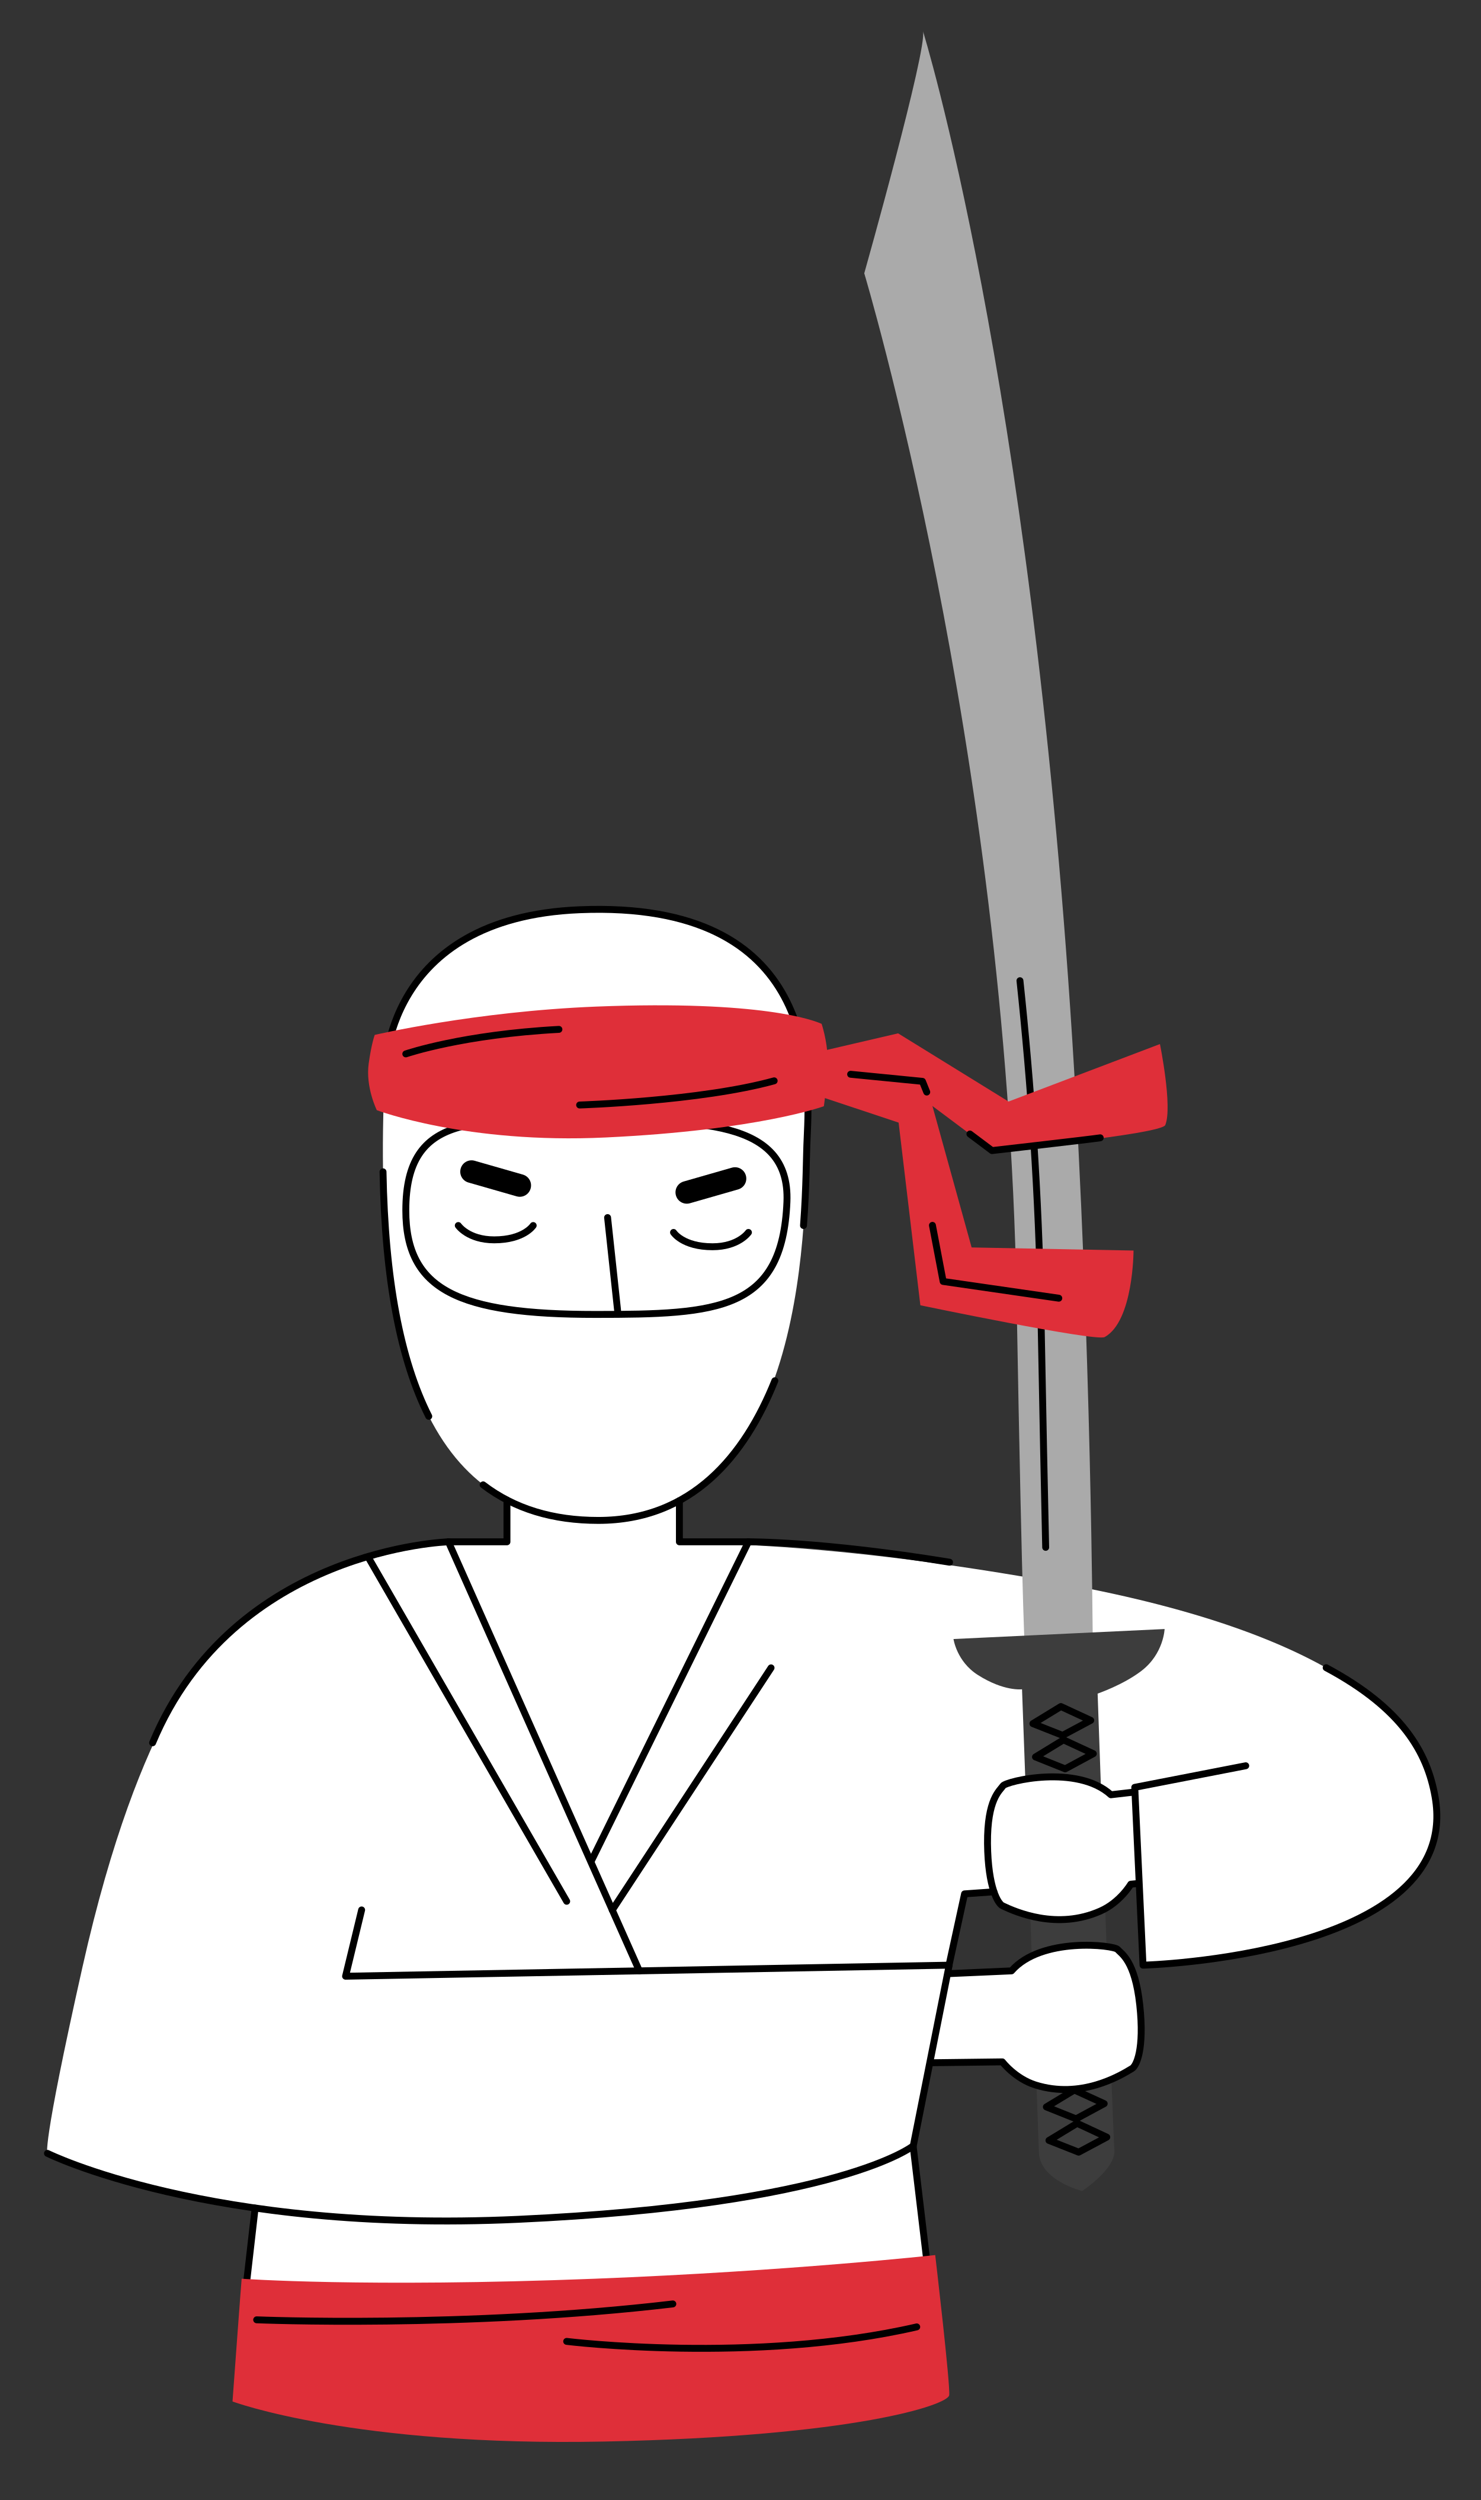 <?xml version="1.0" encoding="UTF-8"?> <!-- Generator: Adobe Illustrator 23.1.1, SVG Export Plug-In . SVG Version: 6.00 Build 0) --> <svg xmlns="http://www.w3.org/2000/svg" xmlns:xlink="http://www.w3.org/1999/xlink" id="Layer_1" x="0px" y="0px" viewBox="0 0 858 1448" style="enable-background:new 0 0 858 1448;" xml:space="preserve"><rect x="0" y="0" width="858" height="1448" fill="#333333" stroke="none"/> <style type="text/css"> .st0{fill:#FFFFFF;} .st1{fill:#AAAAAA;} .st2{fill:#3D3D3D;} .st3{fill:none;stroke:#000000;stroke-width:4;stroke-linecap:round;stroke-linejoin:round;stroke-miterlimit:10;} .st4{fill:#DF2F39;} </style> <g> <path class="st0" d="M293.7,868.8v23.1c0,0-114.8-4.8-169.3,62.1c0,0-42.8,34.5-76.6,185.2c-24.1,107.3-20.3,108-20.3,108 s99.8,43.9,252.5,39.1c152.7-4.8,248.4-40.2,249-43.5c0.7-3.3,20.8-104.6,20.8-104.6l8.9-41.3l101.2-7.2l2.3,48.5 c0,0,66.8,0,112.1-21.3c45.2-21.3,64.4-46.2,55.7-83.1c-8.8-37-54.8-87.2-213.4-116.4c-139-25.6-221.6-23.5-221.6-23.5l-1.5-38.5 L293.7,868.8z"></path> <polyline class="st0" points="529,1242.8 537,1308.1 364.5,1361.2 142.9,1321.6 153.6,1228.5 529,1242.8 "></polyline> <path class="st1" d="M593.9,957.1c0,0-1.4-5.3-5-207.2c-5.7-317-88.2-591.6-88.2-591.6s36.9-130.9,34-140.3c0,0,62,199,86.5,584.1 c11,173.1,11.9,351.8,11.9,351.8L593.9,957.1z"></path> <path class="st2" d="M552.4,949.3l122.3-5.8c0,0-0.5,14.4-13.5,24.3c-10.6,8.1-25.3,13.1-25.3,13.1s8.8,253.3,9.7,264.3 c0.9,11-18.7,23.8-18.7,23.8s-24.4-6.1-25-22.2c-0.6-16.1-9.8-268.4-9.8-268.4s-10.4,1.4-25.6-8.3 C554.2,962.3,552.4,949.3,552.4,949.3z"></path> <path class="st0" d="M539.1,1194.7l40.6-0.5c0,0,7.4,9.7,19.2,13.4c26.2,8.2,48.7-5.1,56-9.6c2.4-1.5,7.2-11,4.4-36.8 s-10.7-29.6-12.8-32.1s-44.2-7.5-61.5,12.4l-38,0.2"></path> <path class="st0" d="M661.2,1090.7l-6.2,0.6c0,0-6.2,10.5-17.5,15.5c-25.1,11.2-49,0.7-56.8-3c-2.5-1.2-8.4-10.1-8.7-36 c-0.2-25.9,7.1-30.6,8.9-33.4c1.8-2.8,43.1-12.7,62.6,5.1l13.8-1.6"></path> <path class="st0" d="M335.8,526.8c-113.9,4.6-112.8,94-112.8,94c-9.2,185.3,35.7,259.8,123.7,259.8 c124.8,0,119.2-184.1,120.9-221.3S474.2,521.3,335.8,526.8z"></path> <path d="M391.6,692.4L391.6,692.4c1,3.5,4.6,5.5,8.1,4.5l27.9-8c3.5-1,5.5-4.6,4.5-8.1l0,0c-1-3.5-4.6-5.5-8.1-4.5l-27.9,8 C392.6,685.3,390.6,688.9,391.6,692.4z"></path> <path d="M307.4,688.4L307.4,688.4c-1,3.5-4.6,5.5-8.1,4.5l-27.9-8c-3.5-1-5.5-4.6-4.5-8.1l0,0c1-3.5,4.6-5.5,8.1-4.5l27.9,8 C306.4,681.3,308.4,684.9,307.4,688.4z"></path> <line class="st3" x1="352" y1="705.2" x2="357.8" y2="759"></line> <path class="st3" d="M433.6,713.8c0,0-5.7,8.3-20.8,8.3c-17.3,0-22.6-8.3-22.6-8.3"></path> <path class="st3" d="M265.5,709.8c0,0,5.7,8.3,20.8,8.3c17.3,0,22.6-8.3,22.6-8.3"></path> <path class="st3" d="M27.5,1247.2c0,0,93.4,46.4,272.6,38.2c187.2-8.6,229-42.6,229-42.6l20.8-104.6l-349.7,6.4l9.3-38.4"></path> <path class="st3" d="M259.8,893c0,0-124.3,3.8-171.4,116.4"></path> <line class="st3" x1="370.4" y1="1141.5" x2="259.8" y2="893"></line> <line class="st3" x1="433.6" y1="893" x2="342.4" y2="1078.2"></line> <path class="st3" d="M550.1,904.8C475.3,892.6,433.6,893,433.6,893"></path> <path class="st3" d="M721.7,1022.7l-64.3,12.5l4.8,103c0,0,185.5-5,169.2-97.5c-4.5-25.7-19-51.2-63.1-74.8"></path> <polyline class="st3" points="293.7,868.8 293.7,893 259.8,893 "></polyline> <polyline class="st3" points="393.6,869.2 393.6,893 433.6,893 "></polyline> <path class="st3" d="M248.4,820.3c-16.4-32.5-25.4-79-26.5-141.6"></path> <path class="st3" d="M448.9,799.7c-17.4,43.4-48.1,80.9-102.3,80.9c-26.1,0-48.4-6.6-66.7-20.6"></path> <path class="st3" d="M540.1,1194.7l40.6-0.5c0,0,7.4,9.7,19.2,13.4c26.2,8.2,48.7-5.1,56-9.6c2.4-1.5,7.2-11,4.4-36.8 s-10.7-29.6-12.8-32.1s-44.2-7.5-61.5,12.4l-36.2,1.6"></path> <path class="st3" d="M658.2,1091l-3.1,0.3c0,0-6.2,10.5-17.5,15.5c-25.1,11.2-49,0.7-56.8-3c-2.5-1.2-8.4-10.1-8.7-36 c-0.2-25.9,7.1-30.6,8.9-33.4c1.8-2.8,43.1-12.7,62.6,5.1l13.8-1.6"></path> <line class="st3" x1="354.7" y1="1106.3" x2="446.7" y2="966"></line> <line class="st3" x1="213.2" y1="901.7" x2="328.3" y2="1101.2"></line> <line class="st3" x1="147.8" y1="1278.9" x2="142.9" y2="1321.6"></line> <line class="st3" x1="529" y1="1242.8" x2="537" y2="1310"></line> <path class="st4" d="M140,1319.8c-0.1,0-5.3,71.1-5.3,71.1s70,26.2,215.6,23.2s198.8-21.3,199.6-26.8s-8.1-81.2-8.1-81.2 s-84.1,9.3-197.1,13.7C211.1,1325,140,1319.8,140,1319.8z"></path> <path class="st3" d="M148.7,1343.6c0,0,120.6,5,241.1-9.2"></path> <path class="st3" d="M328.3,1356.1c0,0,108.6,13.3,202.8-8.4"></path> <polyline class="st3" points="575.8,1095.7 558.8,1096.9 549.8,1138.2 "></polyline> <polygon class="st3" points="615.6,1005.1 598.4,998.3 614.6,988.4 631.9,996.4 "></polygon> <polygon class="st3" points="617.1,1024.5 599.9,1017.6 616.1,1007.7 633.4,1015.7 "></polygon> <polygon class="st3" points="623.4,1227.2 606.2,1220.3 622.4,1210.5 639.7,1218.4 "></polygon> <polygon class="st3" points="624.9,1246.5 607.7,1239.7 624,1229.8 641.2,1237.8 "></polygon> <path class="st3" d="M345,761.3c71.2,0,108.3-2.2,110.9-65.2c2-48.2-52.8-47-115.7-47s-105.1-5.6-105.1,51.9 C235.1,747.3,265.7,761.3,345,761.3z"></path> <path class="st3" d="M465.5,709.8c1.7-22.5,1.6-41.1,2.1-50.4c1.7-37.2,6.7-138.1-131.7-132.5c-113.9,4.6-112.8,94-112.8,94"></path> <path class="st3" d="M605.8,896.2c-0.7-30.6-1.6-74.6-2.8-138.1c-1.2-65.9-5.7-129.9-12.1-190.1"></path> <g> <path class="st4" d="M448.5,615.2l71.8-16.7l64,39.5l87.7-33.3c0,0,7.4,36.3,3.1,46.9c-2.2,5.4-100.4,14.8-100.4,14.8l-56.4-42.2 l-64.4,3.9"></path> <path class="st4" d="M459.3,615.9l75.8,6.3l27.8,100.3l93.8,1.8c0,0,0,40.8-16.7,50.1c-5.1,2.8-106.8-18.4-106.8-18.4l-12.6-105.8 l-61.3-20.4"></path> <path class="st4" d="M217.1,599.4c0,0,58-13.6,128.3-16.4c96.4-3.8,126.4,8.1,130.6,10c0,0,3.2,9.5,3.5,19.9 c0.3,10.4-2.2,27.8-2.2,27.8s-37.7,13.9-126.3,18.1c-80.9,3.9-132.7-15.8-132.7-15.8s-6.6-13.3-4.7-27 C215.2,604.4,217.1,599.4,217.1,599.4z"></path> <path class="st3" d="M235.1,610.4c1-0.3,32.9-11.2,88.7-14.2"></path> <path class="st3" d="M335.8,640c0,0,70-2.2,112.7-14"></path> <polyline class="st3" points="540.2,709.7 546.4,742.2 613.4,751.9 "></polyline> <polyline class="st3" points="492.8,622.2 534.4,626.3 536.9,632.5 "></polyline> <path class="st3" d="M637.4,659c-4.9,0.8-62.7,7.4-62.7,7.4l-12.8-9.6"></path> </g> </g> </svg> 